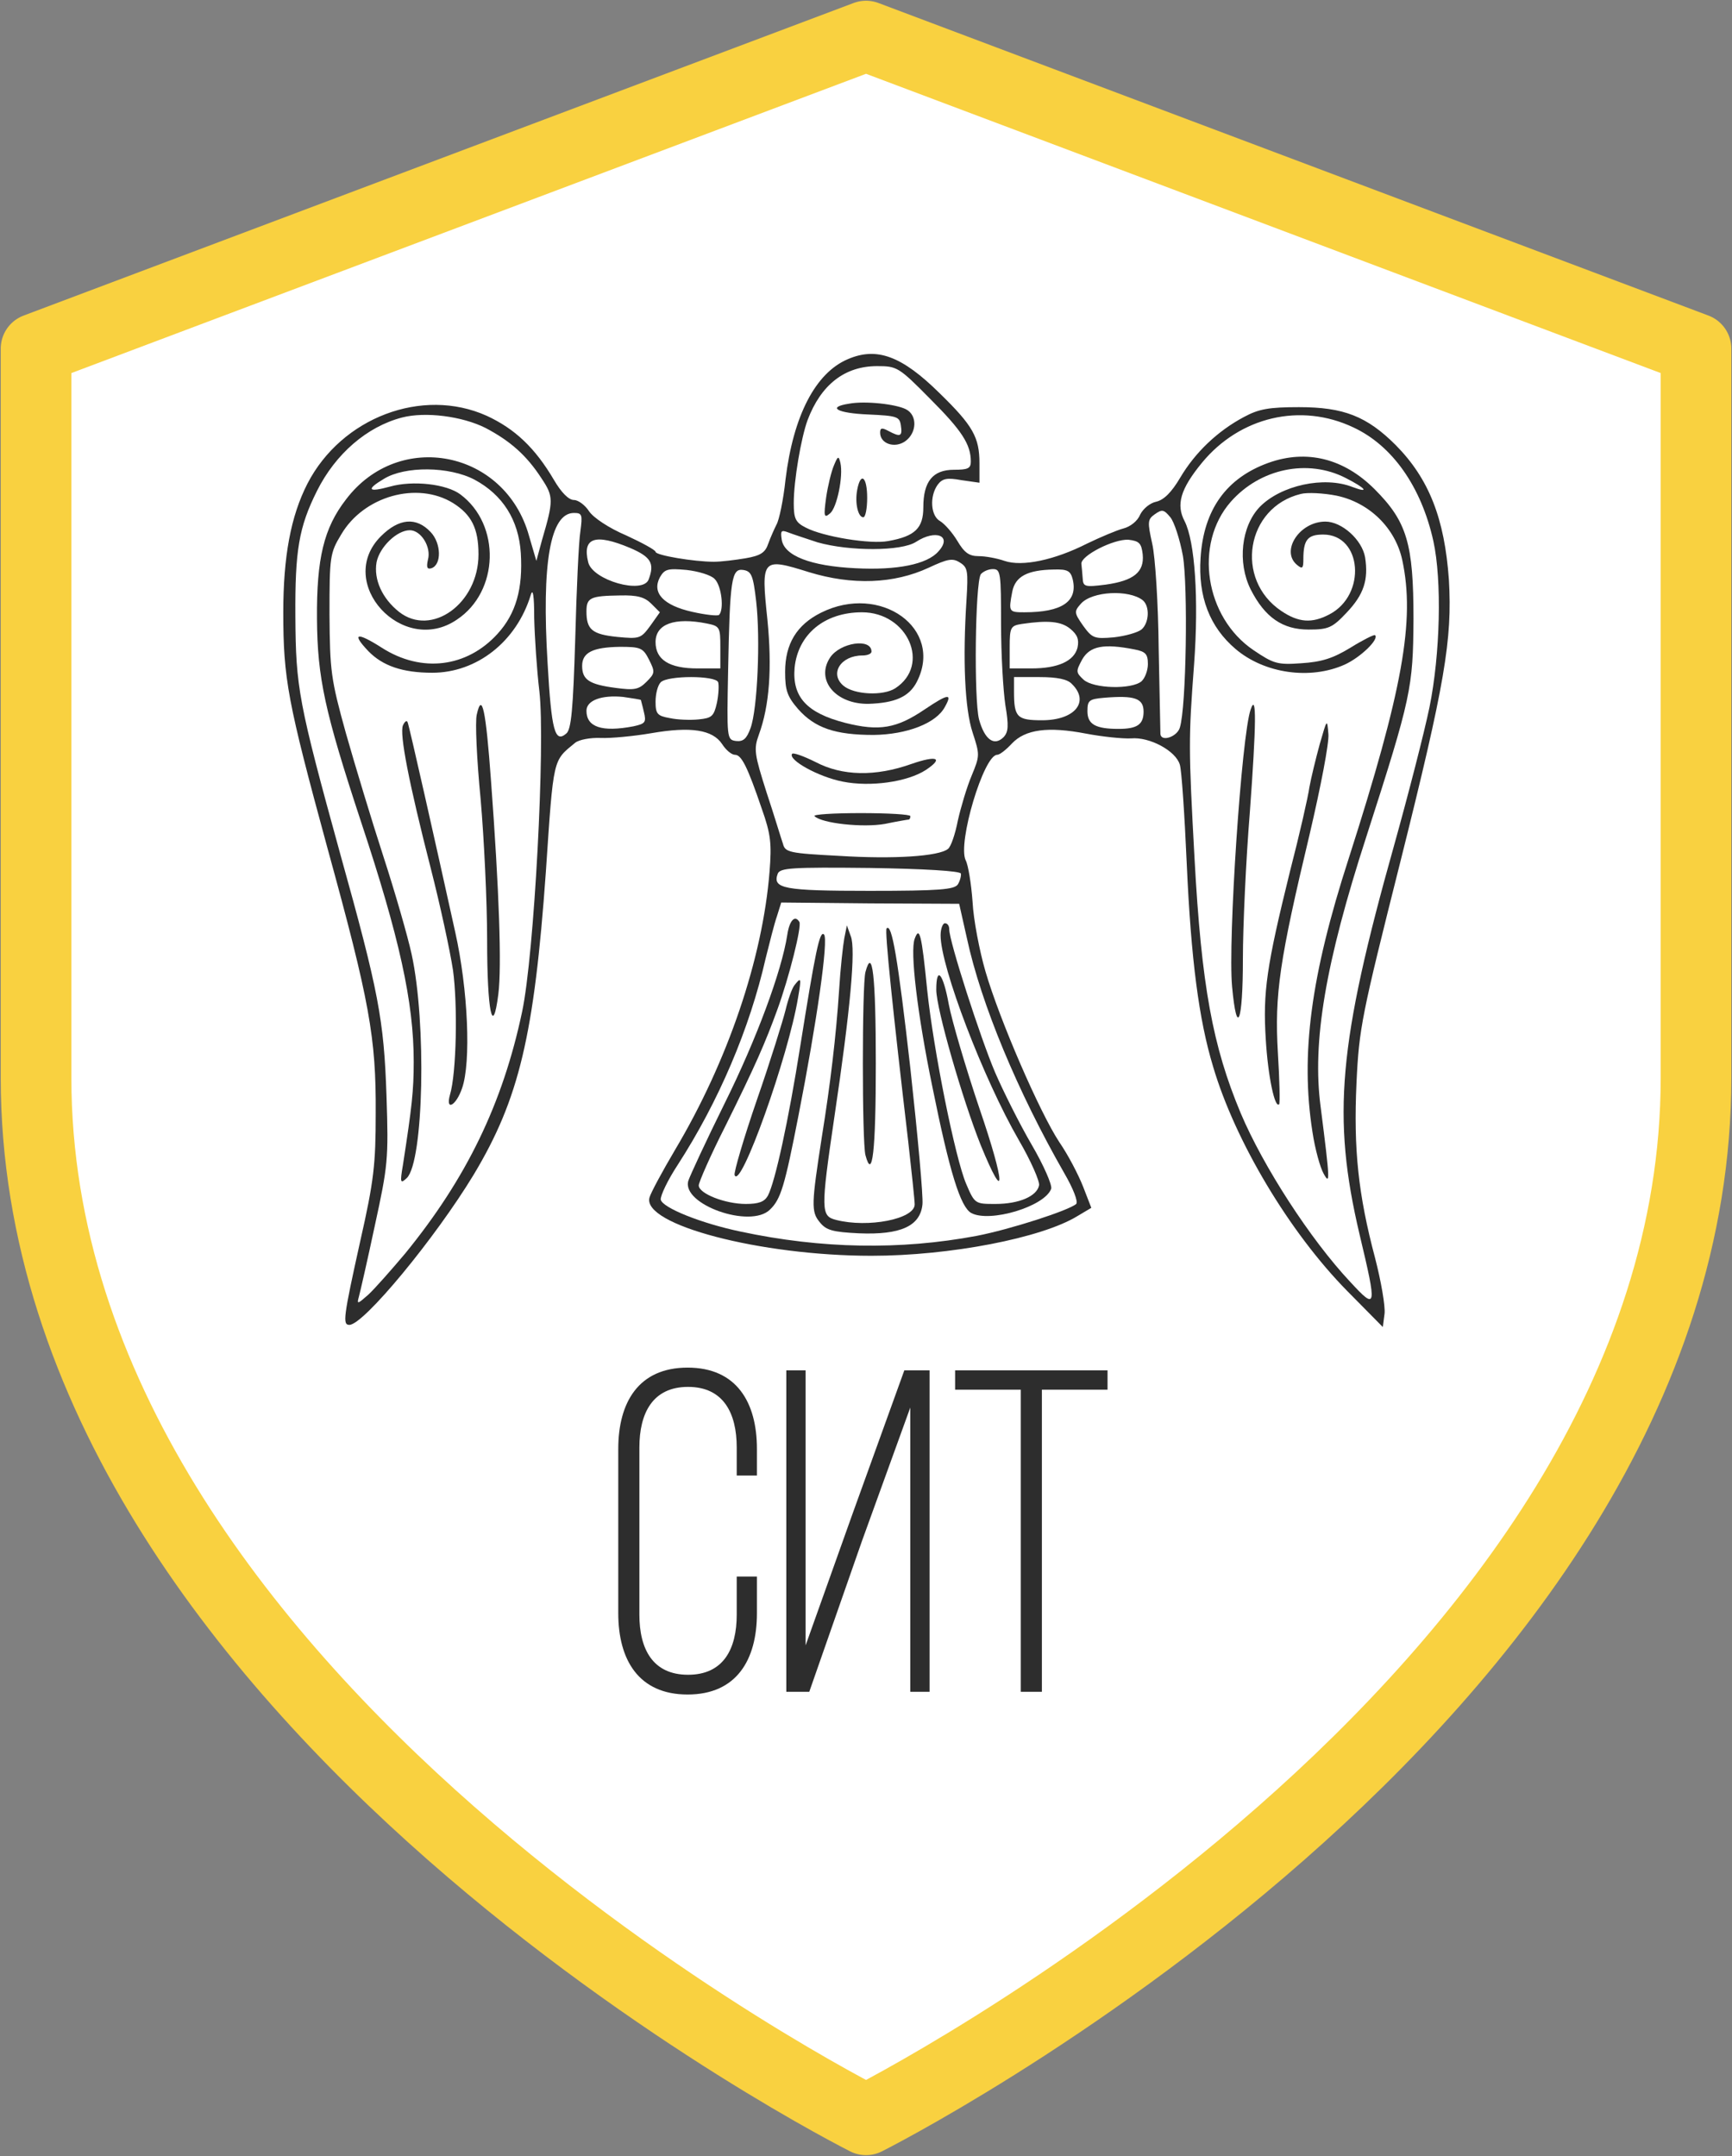 <?xml version="1.0" encoding="UTF-8"?> <svg xmlns="http://www.w3.org/2000/svg" width="1441" height="1794" viewBox="0 0 1441 1794" fill="none"><rect x="0" y="0" width="1441" height="1794" fill="#808080" stroke="none"/><path d="M720.525 1763.66C720.525 1763.66 1411.05 1416.93 1411.05 896.83V290.049L720.525 30L30 290.049V896.83C30 1416.93 720.525 1763.66 720.525 1763.66Z" fill="white" stroke="#F9D140" stroke-width="58.768" stroke-linecap="round" stroke-linejoin="round"></path><path d="M705.307 298.858C678.359 310.356 660.034 345.928 653.567 398.746C651.77 415.993 648.177 432.881 646.021 436.474C644.225 440.067 640.991 447.253 639.194 452.284C636.679 459.829 632.727 462.344 620.151 464.5C611.527 465.938 600.029 467.375 593.921 467.375C577.393 467.375 545.414 461.985 545.414 459.111C545.414 457.673 534.276 451.565 520.981 445.457C506.609 439.349 493.674 430.725 490.08 425.335C486.847 420.305 481.098 415.993 477.505 415.993C473.193 415.993 467.085 409.885 460.976 399.465C445.167 372.517 428.279 356.707 404.924 345.928C351.386 321.854 284.195 347.365 255.81 402.34C241.797 429.647 235.688 463.422 235.688 509.414C235.688 564.748 239.282 583.791 272.338 705.238C307.551 833.153 312.94 863.335 312.581 926.214C312.581 968.613 311.144 982.267 299.646 1032.93C285.633 1096.17 284.914 1102.28 290.663 1102.28C302.52 1102.28 362.166 1030.06 394.144 977.237C431.872 914.357 444.448 861.539 454.149 725.36C460.617 629.065 459.898 633.376 478.582 617.926C481.816 615.411 491.158 613.614 499.782 613.974C508.046 614.333 527.089 612.536 541.821 610.021C574.878 604.272 592.843 607.147 600.748 619.004C603.982 624.034 608.653 627.987 611.527 627.987C616.917 627.987 621.947 638.047 633.805 672.9C641.35 694.1 642.069 702.005 640.272 725C634.523 797.581 605.419 883.097 561.583 956.756C551.163 974.362 541.462 992.328 540.384 996.28C533.916 1018.92 632.727 1044.79 725.07 1044.79C790.105 1044.79 866.638 1030.06 896.461 1011.73L907.959 1004.9L901.132 987.297C897.179 977.237 888.556 960.708 881.37 950.288C865.201 925.855 831.785 848.963 819.928 808.361C814.897 791.114 809.867 764.884 809.148 750.152C808.07 735.421 805.555 719.611 803.399 715.658C796.572 701.286 818.49 627.987 829.629 627.987C831.785 627.987 837.174 623.675 841.846 618.645C852.984 606.787 872.028 604.272 903.647 610.38C916.941 612.896 933.829 614.692 941.015 614.333C956.466 612.896 978.384 624.753 981.617 636.251C983.055 640.562 985.57 677.931 987.366 718.892C990.959 798.659 997.427 848.244 1009.28 887.409C1027.61 949.57 1072.88 1025.38 1121.03 1074.25L1150.49 1104.07L1151.93 1092.93C1152.65 1086.83 1149.06 1065.99 1144.03 1046.58C1130.01 993.765 1126.06 956.037 1128.58 901.063C1130.73 855.071 1132.89 845.01 1165.23 716.377C1202.23 568.7 1208.34 532.051 1205.47 482.466C1201.87 431.444 1188.94 398.387 1161.27 370.361C1137.2 346.287 1117.8 338.742 1080.79 338.742C1055.99 338.742 1047.37 340.179 1034.8 347.006C1013.24 358.504 994.553 376.11 981.977 397.309C974.79 409.526 968.323 415.993 961.855 417.431C956.825 418.509 951.076 423.18 948.561 428.21C946.405 433.6 940.297 438.271 934.548 439.708C929.158 441.145 915.504 446.894 904.366 452.284C877.417 465.938 850.469 471.686 835.737 466.656C829.629 464.5 819.928 462.704 814.179 462.704C806.274 462.704 802.321 459.829 796.572 450.128C792.261 442.942 785.793 435.755 782.2 433.6C774.295 429.288 773.217 413.119 780.044 403.417C783.996 398.028 787.949 397.309 799.806 399.465L814.897 401.621V385.452C814.897 363.893 809.508 354.192 781.841 327.244C750.221 295.984 729.381 288.438 705.307 298.858ZM773.936 331.915C800.165 358.144 807.711 369.642 807.711 384.015C807.711 389.764 805.196 390.842 793.698 390.842C776.092 390.842 768.187 400.543 768.187 422.102C768.187 439.349 761.36 446.175 739.083 450.128C724.351 453.002 684.827 446.535 670.454 438.989C661.831 434.677 660.394 431.444 660.394 418.509C660.394 399.824 666.502 364.253 671.892 349.521C683.03 320.057 702.792 304.607 729.741 304.607C746.269 304.607 747.706 305.326 773.936 331.915ZM403.846 355.988C424.327 366.768 437.98 378.625 450.556 398.028C460.617 413.119 460.617 416.353 450.916 449.409L446.245 466.656L440.136 445.816C420.374 374.673 331.984 357.066 287.789 415.634C269.464 439.349 263.355 464.5 263.715 514.804C264.074 564.029 270.182 592.056 300.364 683.68C332.343 779.975 344.2 833.872 344.2 883.097C344.2 907.53 342.763 920.465 335.218 969.332C332.702 984.063 333.062 985.141 338.451 980.111C352.464 966.457 354.98 850.759 342.404 793.629C339.17 778.897 328.75 742.607 319.049 712.784C309.347 682.961 295.334 636.61 287.789 610.021C275.213 564.748 274.494 558.28 274.135 511.211C274.135 463.063 274.494 460.189 283.836 444.738C302.52 412.76 347.075 400.184 376.898 418.509C392.348 428.21 398.097 439.708 398.097 461.266C398.097 502.228 358.932 530.254 331.984 509.055C317.971 497.916 310.784 482.106 313.3 467.734C315.815 455.158 330.187 441.145 340.966 441.145C350.309 441.145 358.932 455.158 356.058 465.578C354.62 472.046 355.339 473.842 358.932 472.764C367.555 469.89 367.196 451.924 358.213 442.582C346.356 430.006 331.984 431.084 316.893 446.175C278.446 484.622 334.858 546.423 380.131 515.522C415.344 492.167 416.781 436.474 383.006 411.322C371.508 402.699 343.482 399.465 324.438 404.855C306.113 409.885 304.317 407.37 319.408 398.387C337.014 387.608 373.664 387.967 394.863 399.106C418.218 411.682 431.513 432.522 433.309 460.189C435.106 489.652 429.357 510.492 413.907 527.38C388.395 555.406 350.668 560.077 317.611 538.878C296.771 525.583 292.1 526.661 306.473 541.752C318.33 553.969 334.858 559.718 359.651 559.718C396.66 559.718 429.716 533.847 441.573 495.042C443.37 488.933 444.448 495.401 444.448 514.085C444.807 529.536 446.604 557.202 448.76 575.168C453.79 619.004 444.448 794.707 434.387 841.776C418.218 918.31 388.036 980.47 337.014 1042.99C325.516 1056.64 311.862 1072.09 306.473 1077.12C297.49 1085.03 296.771 1085.39 298.568 1078.92C299.646 1074.97 305.754 1048.38 311.862 1019.64C322.642 970.05 323.36 964.661 321.564 911.842C319.408 848.244 315.096 825.248 283.117 710.628C248.264 584.151 246.108 571.934 245.749 513.007C245.39 458.033 248.624 438.63 263.715 408.448C279.165 377.547 305.395 354.911 334.499 347.365C353.902 342.335 384.443 346.287 403.846 355.988ZM1126.06 355.629C1158.4 370.72 1182.47 404.855 1192.53 450.128C1199.72 482.825 1198.28 544.267 1189.3 588.462C1184.99 609.302 1171.69 661.043 1159.84 703.442C1113.48 868.365 1108.09 929.089 1131.09 1026.82C1145.82 1088.62 1145.46 1090.42 1123.55 1066.7C1090.13 1031.13 1050.96 970.41 1032.28 926.214C1008.92 870.521 999.583 819.859 993.834 714.221C988.804 621.878 988.804 614.692 993.475 552.531C997.427 498.275 994.193 450.487 985.57 433.6C978.384 419.946 981.977 407.011 999.942 385.093C1031.56 346.646 1082.22 334.789 1126.06 355.629ZM984.133 462.344C988.444 487.496 987.007 588.462 981.617 605.35C979.461 612.896 966.167 617.567 965.448 610.74C965.448 609.302 964.73 577.324 964.011 539.956C963.652 502.228 961.137 463.063 958.621 452.284C954.669 434.318 954.669 432.162 960.777 427.851C966.886 423.539 968.323 423.898 973.713 430.366C976.946 434.318 981.617 448.691 984.133 462.344ZM482.894 441.864C481.457 450.487 479.66 490.73 478.582 531.691C476.786 589.9 475.349 607.147 471.037 610.38C461.695 618.285 458.82 608.225 455.587 551.813C450.556 468.453 457.742 426.773 477.505 426.773C484.331 426.773 484.691 428.21 482.894 441.864ZM680.156 451.206C706.745 458.751 749.862 458.751 762.079 450.846C778.607 440.067 792.62 445.816 780.763 458.751C771.421 469.531 746.269 474.561 711.775 472.764C674.407 470.968 652.129 462.344 650.333 448.691C649.255 441.504 649.974 440.786 655.723 442.942C659.316 444.379 670.454 447.972 680.156 451.206ZM524.215 455.877C541.821 463.422 544.696 468.812 539.665 482.106C534.994 494.682 492.955 482.825 489.362 467.734C484.331 447.253 495.111 443.66 524.215 455.877ZM950.717 461.266C952.154 475.998 943.171 483.184 919.816 486.418C902.569 488.574 901.132 488.215 900.772 481.029C900.413 477.076 900.054 471.686 899.695 469.171C898.976 462.344 926.643 448.331 938.859 449.05C947.842 450.128 949.639 451.924 950.717 461.266ZM804.118 498.994C800.884 548.938 802.681 589.54 809.148 609.302C815.257 627.987 815.257 628.705 808.43 645.234C804.477 654.576 799.447 671.463 796.932 682.602C794.776 693.74 791.183 704.52 788.668 706.316C781.122 712.425 743.754 714.94 698.121 712.065C656.801 709.909 653.207 709.191 651.411 702.005C649.974 698.052 644.225 678.649 637.757 659.247C627.696 627.627 626.978 623.316 631.289 611.458C640.272 587.025 642.428 555.765 638.476 515.522C633.086 464.5 633.805 463.782 672.97 475.998C709.26 487.137 743.754 485.7 772.499 472.405C788.668 464.86 792.62 464.141 798.728 468.093C805.196 472.046 805.555 475.28 804.118 498.994ZM594.64 481.747C600.389 487.496 602.545 507.258 598.233 511.57C597.155 512.648 587.094 511.57 575.956 509.055C551.882 503.665 542.18 493.245 549.007 480.31C552.96 473.483 555.475 472.764 571.285 474.202C580.986 475.28 591.765 478.513 594.64 481.747ZM629.134 500.431C632.727 531.691 630.212 589.9 624.463 605.709C621.229 614.692 618.354 617.207 612.246 616.489C604.7 615.411 604.7 614.333 605.778 557.921C607.216 481.747 608.653 472.764 618.354 474.202C625.181 475.28 626.618 478.513 629.134 500.431ZM832.863 519.115C832.863 544.627 834.659 574.809 836.456 586.666C839.33 603.913 838.971 608.943 835.019 613.255C827.114 621.16 819.209 615.411 814.538 598.523C810.226 581.636 811.304 485.7 815.975 477.795C817.772 475.639 822.083 473.483 826.036 473.483C832.503 473.483 832.863 476.358 832.863 519.115ZM892.508 482.106C896.82 500.431 883.526 509.414 852.266 509.414C839.33 509.414 838.971 509.055 842.205 492.167C844.72 479.591 854.781 474.202 876.699 473.842C888.197 473.483 890.712 474.92 892.508 482.106ZM950.717 499.353C956.825 504.384 956.106 518.397 949.639 523.787C946.405 526.302 936.344 529.176 926.643 530.254C910.474 531.691 908.677 530.973 901.132 520.553C893.586 509.773 893.586 508.695 899.335 502.228C908.677 491.808 939.219 490.371 950.717 499.353ZM541.821 502.228L549.007 509.414L541.103 520.553C533.198 531.332 532.12 531.691 513.436 529.895C492.596 527.739 487.925 523.787 487.925 508.695C487.925 497.198 491.158 495.76 515.951 495.401C530.323 495.042 536.431 496.838 541.821 502.228ZM588.172 518.756C598.952 520.912 599.311 521.99 599.311 538.518V556.124H580.267C556.912 556.124 545.414 548.938 545.414 534.207C545.414 519.115 561.224 513.367 588.172 518.756ZM890.352 523.068C896.461 528.098 897.898 532.051 896.461 538.878C893.586 550.016 880.292 556.124 858.014 556.124H840.049V538.518C840.049 521.99 840.768 520.553 850.11 519.115C872.028 515.882 882.807 516.96 890.352 523.068ZM540.025 548.938C545.055 558.999 545.055 560.077 537.869 567.263C531.401 573.731 527.808 574.449 511.998 572.293C490.08 569.419 484.331 565.467 484.331 553.969C484.331 542.83 493.314 538.518 515.591 538.159C532.838 538.159 534.994 538.878 540.025 548.938ZM943.89 540.315C953.232 542.111 955.028 544.267 955.028 552.531C955.028 557.921 952.513 564.389 949.639 566.904C941.375 573.731 909.755 573.012 901.491 565.467C895.023 559.358 895.023 558.64 900.413 548.579C906.881 537.44 918.379 535.284 943.89 540.315ZM597.514 567.622C598.233 570.138 597.874 578.042 596.436 584.869C593.921 596.008 592.125 597.445 581.345 598.523C574.878 599.242 563.739 598.882 557.271 597.445C546.851 595.649 545.414 593.852 545.414 583.791C545.414 577.324 547.211 570.138 549.726 567.622C555.475 561.873 595.358 561.873 597.514 567.622ZM891.79 569.06C906.881 583.791 894.305 599.242 866.997 599.242C846.157 599.242 843.642 596.727 843.642 575.527V563.311H864.841C879.573 563.311 888.197 565.107 891.79 569.06ZM533.198 582.354C533.198 582.713 534.635 587.385 535.713 592.415C537.869 601.038 536.791 602.116 527.089 604.272C500.86 609.302 487.925 604.991 487.925 591.337C487.925 582.713 500.5 578.042 518.466 579.839C526.011 580.917 532.838 581.995 533.198 582.354ZM951.435 592.056C951.435 602.835 946.046 606.428 930.595 606.428C911.192 606.428 904.725 602.476 904.725 591.696C904.725 582.713 906.162 581.636 918.379 580.558C943.89 578.402 951.435 580.917 951.435 592.056ZM799.447 726.797C799.806 728.594 798.728 732.905 796.932 735.78C794.057 740.092 781.841 741.169 723.632 741.169C651.77 741.169 642.428 739.373 647.099 726.797C649.255 722.126 658.597 721.407 723.632 722.126C769.265 722.845 798.728 724.641 799.447 726.797ZM804.477 780.694C816.334 835.668 846.876 908.608 885.322 975.799C892.868 988.735 897.179 999.873 895.383 1001.67C889.275 1007.06 840.408 1022.87 812.382 1028.26C749.143 1040.12 683.39 1039.04 616.198 1024.67C583.501 1017.84 551.163 1004.9 549.726 998.077C549.367 994.843 555.475 981.908 563.739 969.332C597.874 916.513 623.744 855.79 637.038 797.222C640.272 784.287 644.225 768.477 646.381 762.369L649.974 750.871L723.992 751.589L798.01 751.949L804.477 780.694Z" fill="#2D2D2D"></path><path d="M706.381 335.868C687.697 338.742 696.32 343.773 722.55 344.851C746.265 345.929 748.42 346.647 749.498 353.834C750.936 363.176 749.139 363.894 739.078 358.505C733.689 355.63 732.251 355.989 732.251 359.942C732.251 369.284 744.468 373.236 753.091 367.128C762.793 360.301 763.511 345.569 753.81 340.539C745.546 336.227 719.676 333.353 706.381 335.868Z" fill="#2D2D2D"></path><path d="M693.811 387.25C691.655 392.28 688.781 404.138 687.344 413.839C685.188 429.649 685.547 431.445 690.577 427.133C696.326 422.462 701.716 396.233 699.201 385.094C697.764 378.986 697.045 379.345 693.811 387.25Z" fill="#2D2D2D"></path><path d="M713.211 407.372C711.055 418.51 713.929 430.368 718.241 430.368C720.038 430.368 721.475 423.181 721.475 414.199C721.475 396.592 716.085 392.281 713.211 407.372Z" fill="#2D2D2D"></path><path d="M396.654 594.571C395.217 600.32 396.654 631.939 399.888 664.996C402.762 698.052 405.277 750.512 405.277 781.772C405.277 841.776 409.948 864.054 414.619 827.045C417.494 804.049 415.338 741.529 408.511 649.545C404.199 590.259 400.966 575.168 396.654 594.571Z" fill="#2D2D2D"></path><path d="M335.224 603.553C332.349 610.739 339.895 650.263 358.579 723.203C366.124 752.667 374.389 790.754 376.904 807.282C380.856 836.027 379.778 892.798 374.389 910.764C370.436 924.777 379.419 920.106 384.449 905.374C391.995 883.815 389.48 823.451 378.7 775.304C361.813 698.77 340.613 604.631 339.176 601.038C338.458 598.882 336.661 600.319 335.224 603.553Z" fill="#2D2D2D"></path><path d="M1055.28 385.093C1020.42 397.669 1001.38 423.899 998.864 464.141C996.708 496.479 1006.41 521.631 1027.97 539.956C1052.04 560.437 1090.13 565.826 1118.87 552.891C1132.17 546.783 1147.62 531.692 1144.03 528.458C1143.31 527.739 1133.97 532.41 1123.55 538.878C1108.81 547.861 1099.47 550.735 1082.58 551.813C1062.82 553.25 1059.59 552.172 1043.06 541.034C1002.46 513.726 993.115 452.643 1024.02 417.431C1048.45 389.764 1087.97 381.5 1119.59 397.669C1136.48 406.292 1139.71 410.604 1125.34 405.214C1101.63 395.872 1065.7 403.777 1048.09 421.743C1032.64 437.912 1029.41 468.094 1040.54 490.371C1052.4 513.726 1067.13 523.787 1088.69 523.787C1105.22 523.787 1108.45 522.35 1120.31 509.774C1134.68 494.683 1138.64 482.466 1135.76 463.782C1133.25 449.05 1116.36 433.959 1102.71 433.959C1081.15 433.959 1065.34 458.392 1078.99 469.89C1083.66 473.843 1084.38 472.765 1084.38 465.219C1084.38 449.05 1087.97 444.739 1100.91 444.739C1133.25 444.739 1137.2 495.042 1105.94 511.211C1091.57 518.757 1080.43 518.038 1066.06 508.337C1026.89 482.107 1036.59 422.102 1082.22 410.963C1087.61 409.526 1101.27 410.245 1112.05 412.401C1139.35 418.15 1160.91 439.349 1166.66 465.938C1177.44 516.241 1167.02 574.09 1122.11 714.222C1090.49 811.954 1081.87 877.349 1091.93 941.665C1094.08 956.038 1098.39 971.488 1101.27 976.518C1106.66 986.22 1106.66 982.986 1098.75 920.825C1091.57 866.929 1102.71 801.175 1136.84 695.897C1174.21 579.839 1175.65 572.294 1176 514.804C1176 452.284 1170.61 433.959 1143.67 407.011C1118.16 381.5 1087.25 373.595 1055.28 385.093Z" fill="#2D2D2D"></path><path d="M1040.54 590.26C1032.99 611.459 1021.5 782.85 1025.09 820.937C1029.04 863.695 1034.07 850.76 1034.07 797.941C1034.07 770.993 1036.59 716.019 1039.82 676.135C1045.21 602.836 1045.57 575.528 1040.54 590.26Z" fill="#2D2D2D"></path><path d="M1098.03 619.004C1094.79 630.861 1090.84 647.03 1089.41 654.935C1088.33 662.839 1081.14 694.459 1073.24 725C1053.83 803.689 1050.6 825.248 1053.11 864.772C1054.91 895.313 1060.66 922.621 1064.25 918.669C1064.97 917.95 1064.61 898.547 1063.18 875.911C1060.3 827.044 1064.61 798.659 1089.76 693.381C1098.75 654.935 1105.93 617.926 1105.21 610.739C1104.14 597.804 1104.14 597.804 1098.03 619.004Z" fill="#2D2D2D"></path><path d="M683.029 509.775C662.907 519.836 653.206 535.645 653.206 559C653.206 574.451 655.003 579.481 663.985 589.901C677.998 605.711 694.886 611.46 726.865 611.46C754.532 611.1 778.965 601.758 786.151 588.105C792.619 576.607 789.025 576.966 769.263 590.26C745.908 606.07 731.536 608.585 703.15 601.399C671.172 593.135 658.955 579.84 661.111 555.407C663.985 527.74 685.903 509.416 717.163 509.416C755.25 509.416 774.653 553.251 744.83 572.654C734.77 579.122 710.696 578.044 701.713 570.498C689.856 560.438 699.557 545.347 717.523 545.347C721.834 545.347 725.068 543.909 725.068 542.113C725.068 530.615 698.839 534.567 690.574 547.143C678.358 565.827 695.245 585.949 722.553 585.589C744.471 584.871 756.328 579.84 762.796 567.265C785.432 523.069 732.614 484.982 683.029 509.775Z" fill="#2D2D2D"></path><path d="M658.956 627.269C655.722 632.299 680.874 646.313 700.995 650.265C723.991 654.936 754.892 650.624 770.342 640.564C785.433 630.503 779.325 628.347 758.485 635.533C728.303 646.313 700.636 645.594 678.718 634.096C668.657 629.066 659.674 625.832 658.956 627.269Z" fill="#2D2D2D"></path><path d="M677.638 679.01C683.746 685.119 718.24 688.712 736.205 685.478C746.625 683.322 755.249 681.885 755.968 681.885C756.686 681.885 757.405 680.807 757.405 679.01C757.405 677.573 738.721 676.495 716.084 676.495C693.807 676.495 676.201 677.573 677.638 679.01Z" fill="#2D2D2D"></path><path d="M655.003 777.821C650.332 808.003 629.492 864.415 602.903 917.953C587.453 949.213 574.159 977.957 572.721 982.269C566.613 1002.03 624.462 1022.51 640.631 1006.34C649.614 997.719 652.848 986.94 664.345 928.013C679.437 851.121 689.497 781.414 685.545 777.462C681.952 773.869 678.359 791.834 665.783 870.524C656.081 931.966 644.943 983.347 638.834 994.845C635.96 999.875 631.289 1001.67 620.51 1001.67C603.263 1001.67 581.345 993.048 581.345 986.222C581.345 983.706 591.046 961.429 603.263 937.355C628.414 886.692 636.679 867.649 646.739 839.982C656.441 813.393 667.22 770.635 665.064 767.042C661.471 760.934 656.8 765.605 655.003 777.821Z" fill="#2D2D2D"></path><path d="M782.563 778.179C782.563 804.409 818.134 897.47 847.598 948.492C857.658 965.739 865.204 982.986 864.485 986.22C862.689 995.203 847.957 1001.67 828.195 1001.67C811.307 1001.67 810.948 1001.67 803.762 984.783C794.779 963.583 776.814 874.834 771.424 823.811C766.753 776.742 764.956 770.274 761.004 781.054C757.051 791.474 763.16 843.214 775.736 904.297C790.108 975.441 799.091 1004.19 808.074 1009.22C823.524 1017.48 869.156 1003.83 874.546 989.094C875.624 986.22 868.438 969.692 858.377 952.445C848.316 935.198 834.663 907.89 827.836 892.081C815.619 863.336 789.749 783.209 789.749 773.149C789.749 770.274 788.311 768.118 786.156 768.118C784.359 768.118 782.563 772.789 782.563 778.179Z" fill="#2D2D2D"></path><path d="M702.433 780.694C701.355 786.443 699.199 805.846 698.121 823.811C695.606 861.898 690.935 901.422 683.749 945.977C675.126 1001.67 674.766 1008.14 681.952 1016.76C687.342 1023.59 692.732 1025.02 714.65 1026.1C749.503 1027.54 765.672 1019.99 767.468 1002.03C768.187 995.562 763.516 944.539 757.408 888.846C746.988 796.863 741.957 767.759 737.646 772.43C735.849 773.867 743.035 842.495 755.611 949.57C758.486 975.081 761.001 998.795 761.001 1002.03C761.001 1014.25 722.195 1021.79 695.606 1014.96C683.03 1011.73 682.671 1007.42 694.169 929.448C707.464 840.339 712.135 789.317 707.823 778.897L704.589 769.914L702.433 780.694Z" fill="#2D2D2D"></path><path d="M720.042 808.721C717.167 819.141 717.167 950.649 720.042 961.069C725.791 982.627 728.665 958.194 728.665 884.895C728.665 811.596 725.791 787.162 720.042 808.721Z" fill="#2D2D2D"></path><path d="M778.965 823.453C778.965 839.263 800.883 915.077 815.974 952.805C837.173 1004.55 836.455 985.143 814.896 922.263C803.398 888.129 791.9 848.964 789.385 835.67C784.714 809.799 778.965 802.972 778.965 823.453Z" fill="#2D2D2D"></path><path d="M661.114 819.5C658.958 822.016 655.724 831.358 653.568 840.34C651.412 848.964 640.992 882.739 629.854 914.718C618.715 947.056 610.451 975.441 611.169 977.597C615.841 991.251 656.083 878.427 663.988 829.92C666.863 813.392 666.503 812.674 661.114 819.5Z" fill="#2D2D2D"></path><path d="M572.07 1137.83C612.943 1137.83 629.75 1166.86 629.75 1205.44V1227.6H612.943V1204.3C612.943 1175.65 601.865 1153.87 572.452 1153.87C543.038 1153.87 531.96 1175.65 531.96 1204.3V1343.34C531.96 1371.99 543.038 1393.38 572.452 1393.38C601.865 1393.38 612.943 1371.99 612.943 1343.34V1311.64H629.75V1342.2C629.75 1380.78 612.943 1409.81 572.07 1409.81C531.196 1409.81 514.389 1380.78 514.389 1342.2V1205.44C514.389 1166.86 531.196 1137.83 572.07 1137.83ZM717.236 1281.84L673.307 1407.52H654.207V1140.12H670.251V1368.94L709.214 1259.69L752.379 1140.12H773.389V1407.52H757.345V1171.06L717.236 1281.84ZM849.262 1407.52V1156.17H794.637V1140.12H921.459V1156.17H866.834V1407.52H849.262Z" fill="#2D2D2D"></path></svg> 